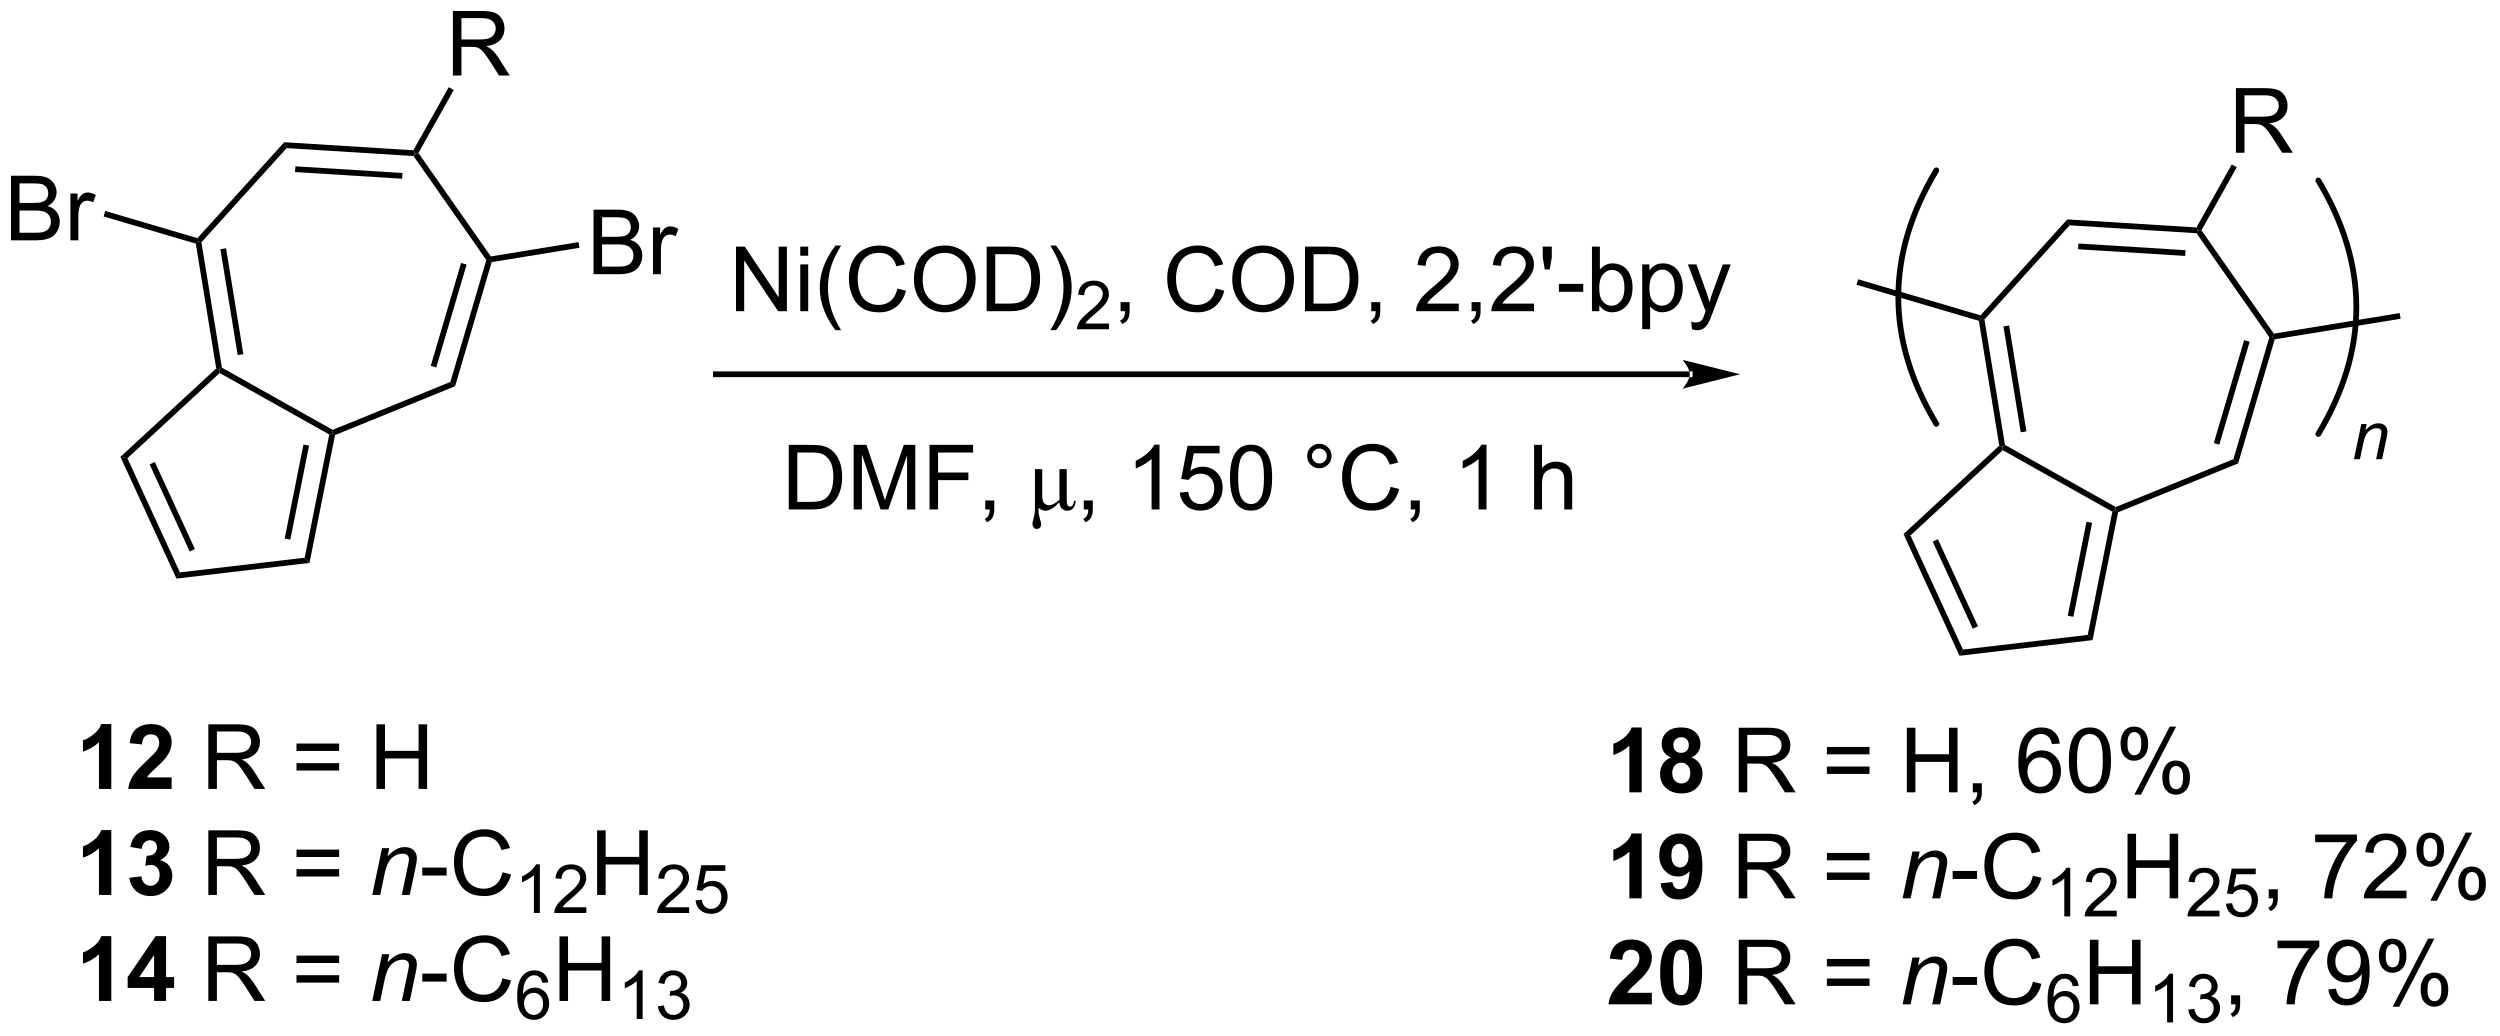 <?xml version="1.0" encoding="UTF-8"?>
<!DOCTYPE svg PUBLIC '-//W3C//DTD SVG 1.0//EN'
          'http://www.w3.org/TR/2001/REC-SVG-20010904/DTD/svg10.dtd'>
<svg stroke-dasharray="none" shape-rendering="auto" xmlns="http://www.w3.org/2000/svg" font-family="'Dialog'" text-rendering="auto" width="608" fill-opacity="1" color-interpolation="auto" color-rendering="auto" preserveAspectRatio="xMidYMid meet" font-size="12px" viewBox="0 0 608 252" fill="black" xmlns:xlink="http://www.w3.org/1999/xlink" stroke="black" image-rendering="auto" stroke-miterlimit="10" stroke-linecap="square" stroke-linejoin="miter" font-style="normal" stroke-width="1" height="252" stroke-dashoffset="0" font-weight="normal" stroke-opacity="1"
><!--Generated by the Batik Graphics2D SVG Generator--><defs id="genericDefs"
  /><g
  ><defs id="defs1"
    ><clipPath clipPathUnits="userSpaceOnUse" id="clipPath1"
      ><path d="M1.74 1.583 L229.45 1.583 L229.45 95.9 L1.74 95.9 L1.74 1.583 Z"
      /></clipPath
      ><clipPath clipPathUnits="userSpaceOnUse" id="clipPath2"
      ><path d="M-0.146 22.674 L-0.146 114.369 L221.233 114.369 L221.233 22.674 Z"
      /></clipPath
    ></defs
    ><g transform="scale(2.667,2.667) translate(-1.74,-1.583) matrix(1.029,0,0,1.029,1.89,-21.74)"
    ><path d="M43.366 45.41 L43.249 45.688 L42.97 45.733 L36.509 36.507 L36.648 36.26 L36.949 36.245 Z" stroke="none" clip-path="url(#clipPath2)"
    /></g
    ><g transform="matrix(2.743,0,0,2.743,0.4,-62.193)"
    ><path d="M36.504 35.996 L36.648 36.26 L36.509 36.507 L25.268 35.806 L25.055 35.281 ZM35.539 38.011 L26.044 37.419 L26.012 37.928 L35.507 38.52 Z" stroke="none" clip-path="url(#clipPath2)"
    /></g
    ><g transform="matrix(2.743,0,0,2.743,0.4,-62.193)"
    ><path d="M25.055 35.281 L25.268 35.806 L17.711 44.157 L17.439 44.077 L17.358 43.787 Z" stroke="none" clip-path="url(#clipPath2)"
    /></g
    ><g transform="matrix(2.743,0,0,2.743,0.4,-62.193)"
    ><path d="M17.214 44.276 L17.439 44.077 L17.711 44.157 L19.529 55.272 L19.297 55.435 L19.023 55.34 ZM19.393 44.768 L20.928 54.157 L21.432 54.075 L19.897 44.686 Z" stroke="none" clip-path="url(#clipPath2)"
    /></g
    ><g transform="matrix(2.743,0,0,2.743,0.4,-62.193)"
    ><path d="M19.333 55.748 L19.297 55.435 L19.529 55.272 L29.352 60.782 L29.334 61.064 L29.048 61.196 Z" stroke="none" clip-path="url(#clipPath2)"
    /></g
    ><g transform="matrix(2.743,0,0,2.743,0.4,-62.193)"
    ><path d="M29.558 61.249 L29.334 61.064 L29.352 60.782 L39.784 56.537 L40.204 56.917 Z" stroke="none" clip-path="url(#clipPath2)"
    /></g
    ><g transform="matrix(2.743,0,0,2.743,0.4,-62.193)"
    ><path d="M40.204 56.917 L39.784 56.537 L42.97 45.733 L43.249 45.688 L43.448 45.914 ZM38.534 55.256 L41.225 46.131 L40.735 45.987 L38.045 55.112 Z" stroke="none" clip-path="url(#clipPath2)"
    /></g
    ><g transform="matrix(2.743,0,0,2.743,0.4,-62.193)"
    ><path d="M19.023 55.34 L19.297 55.435 L19.333 55.748 L11.15 63.303 L10.531 63.18 Z" stroke="none" clip-path="url(#clipPath2)"
    /></g
    ><g transform="matrix(2.743,0,0,2.743,0.4,-62.193)"
    ><path d="M10.531 63.18 L11.15 63.303 L15.806 73.421 L15.498 73.971 ZM13.12 63.849 L16.673 71.569 L17.137 71.356 L13.583 63.636 Z" stroke="none" clip-path="url(#clipPath2)"
    /></g
    ><g transform="matrix(2.743,0,0,2.743,0.4,-62.193)"
    ><path d="M15.498 73.971 L15.806 73.421 L26.868 72.119 L27.296 72.582 Z" stroke="none" clip-path="url(#clipPath2)"
    /></g
    ><g transform="matrix(2.743,0,0,2.743,0.4,-62.193)"
    ><path d="M27.296 72.582 L26.868 72.119 L29.048 61.196 L29.334 61.064 L29.558 61.249 ZM25.595 70.519 L27.258 62.185 L26.758 62.085 L25.095 70.419 Z" stroke="none" clip-path="url(#clipPath2)"
    /></g
    ><g transform="matrix(2.743,0,0,2.743,0.4,-62.193)"
    ><path d="M40.008 29.373 L40.008 23.646 L42.547 23.646 Q43.312 23.646 43.711 23.8 Q44.109 23.953 44.346 24.344 Q44.586 24.735 44.586 25.209 Q44.586 25.818 44.19 26.237 Q43.797 26.654 42.971 26.766 Q43.273 26.912 43.43 27.052 Q43.76 27.357 44.057 27.813 L45.055 29.373 L44.102 29.373 L43.344 28.18 Q43.01 27.664 42.794 27.391 Q42.581 27.117 42.411 27.008 Q42.242 26.899 42.065 26.857 Q41.938 26.828 41.643 26.828 L40.766 26.828 L40.766 29.373 L40.008 29.373 ZM40.766 26.172 L42.393 26.172 Q42.914 26.172 43.206 26.065 Q43.5 25.959 43.651 25.722 Q43.805 25.485 43.805 25.209 Q43.805 24.802 43.508 24.542 Q43.214 24.279 42.578 24.279 L40.766 24.279 L40.766 26.172 Z" stroke="none" clip-path="url(#clipPath2)"
    /></g
    ><g transform="matrix(2.743,0,0,2.743,0.4,-62.193)"
    ><path d="M36.949 36.245 L36.648 36.26 L36.504 35.996 L39.639 30.406 L40.084 30.656 Z" stroke="none" clip-path="url(#clipPath2)"
    /></g
    ><g transform="matrix(2.743,0,0,2.743,0.4,-62.193)"
    ><path d="M52.478 46.987 L52.478 41.261 L54.627 41.261 Q55.283 41.261 55.679 41.435 Q56.077 41.607 56.301 41.969 Q56.525 42.331 56.525 42.724 Q56.525 43.091 56.325 43.417 Q56.127 43.74 55.726 43.94 Q56.244 44.091 56.523 44.459 Q56.804 44.826 56.804 45.326 Q56.804 45.729 56.632 46.076 Q56.463 46.419 56.213 46.607 Q55.963 46.794 55.585 46.891 Q55.21 46.987 54.663 46.987 L52.478 46.987 ZM53.236 43.667 L54.476 43.667 Q54.978 43.667 55.197 43.599 Q55.486 43.513 55.632 43.315 Q55.781 43.115 55.781 42.815 Q55.781 42.529 55.642 42.313 Q55.507 42.097 55.252 42.016 Q54.999 41.935 54.382 41.935 L53.236 41.935 L53.236 43.667 ZM53.236 46.31 L54.663 46.31 Q55.031 46.31 55.179 46.284 Q55.439 46.237 55.614 46.128 Q55.791 46.019 55.903 45.81 Q56.017 45.599 56.017 45.326 Q56.017 45.005 55.853 44.771 Q55.689 44.534 55.398 44.438 Q55.109 44.341 54.562 44.341 L53.236 44.341 L53.236 46.31 ZM57.749 46.987 L57.749 42.839 L58.382 42.839 L58.382 43.466 Q58.624 43.026 58.827 42.886 Q59.033 42.745 59.281 42.745 Q59.635 42.745 60.002 42.972 L59.76 43.623 Q59.502 43.472 59.244 43.472 Q59.015 43.472 58.83 43.61 Q58.648 43.748 58.57 43.995 Q58.452 44.37 58.452 44.815 L58.452 46.987 L57.749 46.987 Z" stroke="none" clip-path="url(#clipPath2)"
    /></g
    ><g transform="matrix(2.743,0,0,2.743,0.4,-62.193)"
    ><path d="M43.448 45.914 L43.249 45.688 L43.366 45.41 L51.145 44.138 L51.227 44.642 Z" stroke="none" clip-path="url(#clipPath2)"
    /></g
    ><g transform="matrix(2.743,0,0,2.743,0.4,-62.193)"
    ><path d="M0.827 43.983 L0.827 38.257 L2.975 38.257 Q3.631 38.257 4.027 38.431 Q4.426 38.603 4.649 38.965 Q4.873 39.327 4.873 39.72 Q4.873 40.087 4.673 40.413 Q4.475 40.736 4.074 40.936 Q4.592 41.087 4.871 41.455 Q5.152 41.822 5.152 42.322 Q5.152 42.725 4.98 43.072 Q4.811 43.416 4.561 43.603 Q4.311 43.791 3.933 43.887 Q3.558 43.983 3.011 43.983 L0.827 43.983 ZM1.584 40.663 L2.824 40.663 Q3.326 40.663 3.545 40.595 Q3.834 40.509 3.98 40.311 Q4.129 40.111 4.129 39.811 Q4.129 39.525 3.991 39.309 Q3.855 39.093 3.6 39.012 Q3.347 38.931 2.73 38.931 L1.584 38.931 L1.584 40.663 ZM1.584 43.306 L3.011 43.306 Q3.379 43.306 3.527 43.28 Q3.788 43.233 3.962 43.124 Q4.139 43.014 4.251 42.806 Q4.366 42.595 4.366 42.322 Q4.366 42.002 4.202 41.767 Q4.037 41.53 3.746 41.434 Q3.457 41.337 2.91 41.337 L1.584 41.337 L1.584 43.306 ZM6.097 43.983 L6.097 39.835 L6.73 39.835 L6.73 40.462 Q6.972 40.022 7.176 39.882 Q7.381 39.741 7.629 39.741 Q7.983 39.741 8.35 39.968 L8.108 40.619 Q7.85 40.468 7.592 40.468 Q7.363 40.468 7.178 40.606 Q6.996 40.744 6.918 40.991 Q6.801 41.366 6.801 41.811 L6.801 43.983 L6.097 43.983 Z" stroke="none" clip-path="url(#clipPath2)"
    /></g
    ><g transform="matrix(2.743,0,0,2.743,0.4,-62.193)"
    ><path d="M17.358 43.787 L17.439 44.077 L17.214 44.276 L9.041 41.867 L9.186 41.377 Z" stroke="none" clip-path="url(#clipPath2)"
    /></g
    ><g transform="matrix(2.743,0,0,2.743,0.4,-62.193)"
    ><path d="M201.455 52.255 L201.338 52.532 L201.059 52.578 L194.598 43.352 L194.737 43.105 L195.038 43.09 Z" stroke="none" clip-path="url(#clipPath2)"
    /></g
    ><g transform="matrix(2.743,0,0,2.743,0.4,-62.193)"
    ><path d="M194.593 42.84 L194.737 43.105 L194.598 43.352 L183.357 42.65 L183.144 42.126 ZM193.628 44.855 L184.133 44.263 L184.101 44.772 L193.596 45.365 Z" stroke="none" clip-path="url(#clipPath2)"
    /></g
    ><g transform="matrix(2.743,0,0,2.743,0.4,-62.193)"
    ><path d="M183.144 42.126 L183.357 42.65 L175.8 51.001 L175.529 50.921 L175.447 50.631 Z" stroke="none" clip-path="url(#clipPath2)"
    /></g
    ><g transform="matrix(2.743,0,0,2.743,0.4,-62.193)"
    ><path d="M175.303 51.121 L175.529 50.921 L175.8 51.001 L177.618 62.117 L177.386 62.279 L177.112 62.185 ZM177.482 51.613 L179.017 61.001 L179.521 60.919 L177.986 51.53 Z" stroke="none" clip-path="url(#clipPath2)"
    /></g
    ><g transform="matrix(2.743,0,0,2.743,0.4,-62.193)"
    ><path d="M177.422 62.592 L177.386 62.279 L177.618 62.117 L187.441 67.626 L187.423 67.909 L187.137 68.04 Z" stroke="none" clip-path="url(#clipPath2)"
    /></g
    ><g transform="matrix(2.743,0,0,2.743,0.4,-62.193)"
    ><path d="M187.647 68.093 L187.423 67.909 L187.441 67.626 L197.873 63.381 L198.293 63.761 Z" stroke="none" clip-path="url(#clipPath2)"
    /></g
    ><g transform="matrix(2.743,0,0,2.743,0.4,-62.193)"
    ><path d="M198.293 63.761 L197.873 63.381 L201.059 52.578 L201.338 52.532 L201.537 52.758 ZM196.623 62.1 L199.314 52.975 L198.824 52.831 L196.134 61.956 Z" stroke="none" clip-path="url(#clipPath2)"
    /></g
    ><g transform="matrix(2.743,0,0,2.743,0.4,-62.193)"
    ><path d="M177.112 62.185 L177.386 62.279 L177.422 62.592 L169.239 70.148 L168.62 70.024 Z" stroke="none" clip-path="url(#clipPath2)"
    /></g
    ><g transform="matrix(2.743,0,0,2.743,0.4,-62.193)"
    ><path d="M168.62 70.024 L169.239 70.148 L173.895 80.265 L173.587 80.815 ZM171.209 70.694 L174.762 78.414 L175.226 78.2 L171.672 70.48 Z" stroke="none" clip-path="url(#clipPath2)"
    /></g
    ><g transform="matrix(2.743,0,0,2.743,0.4,-62.193)"
    ><path d="M173.587 80.815 L173.895 80.265 L184.957 78.963 L185.385 79.427 Z" stroke="none" clip-path="url(#clipPath2)"
    /></g
    ><g transform="matrix(2.743,0,0,2.743,0.4,-62.193)"
    ><path d="M185.385 79.427 L184.957 78.963 L187.137 68.04 L187.423 67.909 L187.647 68.093 ZM183.684 77.363 L185.347 69.029 L184.847 68.929 L183.184 77.263 Z" stroke="none" clip-path="url(#clipPath2)"
    /></g
    ><g transform="matrix(2.743,0,0,2.743,0.4,-62.193)"
    ><path d="M198.097 36.217 L198.097 30.49 L200.636 30.49 Q201.401 30.49 201.8 30.644 Q202.198 30.798 202.435 31.188 Q202.675 31.579 202.675 32.053 Q202.675 32.662 202.279 33.082 Q201.886 33.498 201.06 33.61 Q201.362 33.756 201.519 33.897 Q201.849 34.201 202.146 34.657 L203.144 36.217 L202.191 36.217 L201.433 35.024 Q201.099 34.509 200.883 34.235 Q200.67 33.962 200.5 33.852 Q200.331 33.743 200.154 33.701 Q200.026 33.673 199.732 33.673 L198.855 33.673 L198.855 36.217 L198.097 36.217 ZM198.855 33.017 L200.482 33.017 Q201.003 33.017 201.295 32.91 Q201.589 32.803 201.74 32.566 Q201.894 32.329 201.894 32.053 Q201.894 31.647 201.597 31.386 Q201.303 31.123 200.667 31.123 L198.855 31.123 L198.855 33.017 Z" stroke="none" clip-path="url(#clipPath2)"
    /></g
    ><g transform="matrix(2.743,0,0,2.743,0.4,-62.193)"
    ><path d="M195.038 43.09 L194.737 43.105 L194.593 42.84 L197.728 37.251 L198.173 37.5 Z" stroke="none" clip-path="url(#clipPath2)"
    /></g
    ><g transform="matrix(2.743,0,0,2.743,0.4,-62.193)"
    ><path d="M201.537 52.758 L201.338 52.532 L201.455 52.255 L212.615 50.43 L212.698 50.933 Z" stroke="none" clip-path="url(#clipPath2)"
    /></g
    ><g transform="matrix(2.743,0,0,2.743,0.4,-62.193)"
    ><path d="M175.447 50.631 L175.529 50.921 L175.303 51.121 L164.456 47.922 L164.6 47.433 Z" stroke="none" clip-path="url(#clipPath2)"
    /></g
    ><g stroke-width="0.51" transform="matrix(2.743,0,0,2.743,0.4,-62.193)" stroke-linejoin="round" stroke-linecap="round"
    ><path fill="none" d="M205.401 61.152 Q212.144 49.913 205.401 38.674" clip-path="url(#clipPath2)"
    /></g
    ><g stroke-width="0.51" transform="matrix(2.743,0,0,2.743,0.4,-62.193)" stroke-linejoin="round" stroke-linecap="round"
    ><path fill="none" d="M171.534 37.775 Q164.791 49.014 171.534 60.253" clip-path="url(#clipPath2)"
    /></g
    ><g transform="matrix(2.743,0,0,2.743,0.4,-62.193)"
    ><path d="M208.56 63.385 L209.211 60.274 L209.691 60.274 L209.578 60.815 Q209.891 60.496 210.162 60.35 Q210.435 60.203 210.721 60.203 Q211.097 60.203 211.312 60.408 Q211.529 60.614 211.529 60.955 Q211.529 61.129 211.453 61.5 L211.056 63.385 L210.527 63.385 L210.939 61.412 Q211.002 61.125 211.002 60.989 Q211.002 60.832 210.894 60.737 Q210.787 60.639 210.586 60.639 Q210.178 60.639 209.859 60.932 Q209.543 61.225 209.393 61.938 L209.092 63.385 L208.56 63.385 Z" stroke="none" clip-path="url(#clipPath2)"
    /></g
    ><g transform="matrix(2.743,0,0,2.743,0.4,-62.193)"
    ><path d="M65.109 50.266 L65.109 44.54 L65.887 44.54 L68.895 49.034 L68.895 44.54 L69.622 44.54 L69.622 50.266 L68.843 50.266 L65.835 45.766 L65.835 50.266 L65.109 50.266 ZM70.808 45.347 L70.808 44.54 L71.511 44.54 L71.511 45.347 L70.808 45.347 ZM70.808 50.266 L70.808 46.118 L71.511 46.118 L71.511 50.266 L70.808 50.266 ZM73.926 51.951 Q73.343 51.217 72.939 50.232 Q72.538 49.245 72.538 48.191 Q72.538 47.261 72.84 46.409 Q73.192 45.422 73.926 44.441 L74.429 44.441 Q73.958 45.253 73.804 45.602 Q73.567 46.141 73.429 46.727 Q73.262 47.456 73.262 48.196 Q73.262 50.074 74.429 51.951 L73.926 51.951 ZM79.421 48.258 L80.179 48.449 Q79.942 49.383 79.322 49.876 Q78.702 50.365 77.809 50.365 Q76.882 50.365 76.301 49.988 Q75.723 49.61 75.419 48.896 Q75.117 48.18 75.117 47.36 Q75.117 46.464 75.458 45.8 Q75.801 45.133 76.432 44.787 Q77.062 44.441 77.82 44.441 Q78.679 44.441 79.265 44.878 Q79.851 45.316 80.083 46.11 L79.335 46.284 Q79.137 45.659 78.757 45.376 Q78.379 45.089 77.804 45.089 Q77.145 45.089 76.7 45.407 Q76.257 45.722 76.077 46.256 Q75.898 46.79 75.898 47.355 Q75.898 48.087 76.111 48.631 Q76.325 49.175 76.773 49.446 Q77.223 49.714 77.747 49.714 Q78.382 49.714 78.822 49.347 Q79.265 48.98 79.421 48.258 ZM80.883 47.477 Q80.883 46.05 81.649 45.245 Q82.415 44.438 83.626 44.438 Q84.417 44.438 85.053 44.818 Q85.691 45.196 86.024 45.873 Q86.36 46.55 86.36 47.409 Q86.36 48.282 86.008 48.969 Q85.657 49.657 85.011 50.011 Q84.368 50.365 83.62 50.365 Q82.813 50.365 82.175 49.974 Q81.54 49.581 81.212 48.907 Q80.883 48.23 80.883 47.477 ZM81.665 47.488 Q81.665 48.524 82.219 49.12 Q82.777 49.714 83.618 49.714 Q84.472 49.714 85.024 49.113 Q85.579 48.511 85.579 47.407 Q85.579 46.706 85.342 46.185 Q85.105 45.665 84.649 45.378 Q84.196 45.089 83.628 45.089 Q82.823 45.089 82.243 45.644 Q81.665 46.196 81.665 47.488 ZM87.335 50.266 L87.335 44.54 L89.309 44.54 Q89.976 44.54 90.327 44.62 Q90.82 44.735 91.169 45.032 Q91.622 45.415 91.846 46.011 Q92.07 46.605 92.07 47.37 Q92.07 48.024 91.916 48.529 Q91.765 49.032 91.525 49.363 Q91.288 49.691 91.004 49.881 Q90.723 50.071 90.322 50.17 Q89.921 50.266 89.403 50.266 L87.335 50.266 ZM88.093 49.589 L89.317 49.589 Q89.882 49.589 90.205 49.485 Q90.528 49.378 90.718 49.188 Q90.989 48.917 91.137 48.464 Q91.288 48.008 91.288 47.36 Q91.288 46.462 90.994 45.98 Q90.7 45.495 90.278 45.331 Q89.973 45.214 89.296 45.214 L88.093 45.214 L88.093 49.589 ZM93.485 51.951 L92.98 51.951 Q94.149 50.074 94.149 48.196 Q94.149 47.462 93.98 46.738 Q93.847 46.152 93.61 45.613 Q93.456 45.261 92.98 44.441 L93.485 44.441 Q94.219 45.422 94.571 46.409 Q94.87 47.261 94.87 48.191 Q94.87 49.245 94.467 50.232 Q94.063 51.217 93.485 51.951 Z" stroke="none" clip-path="url(#clipPath2)"
    /></g
    ><g transform="matrix(2.743,0,0,2.743,0.4,-62.193)"
    ><path d="M98.181 51.358 L98.181 51.866 L95.341 51.866 Q95.335 51.675 95.404 51.499 Q95.511 51.21 95.749 50.929 Q95.99 50.647 96.441 50.278 Q97.14 49.704 97.386 49.368 Q97.632 49.032 97.632 48.733 Q97.632 48.421 97.407 48.206 Q97.185 47.989 96.824 47.989 Q96.443 47.989 96.214 48.218 Q95.986 48.446 95.984 48.851 L95.441 48.796 Q95.497 48.188 95.861 47.872 Q96.224 47.554 96.835 47.554 Q97.454 47.554 97.814 47.897 Q98.175 48.239 98.175 48.745 Q98.175 49.003 98.07 49.253 Q97.964 49.501 97.718 49.776 Q97.474 50.052 96.906 50.532 Q96.431 50.931 96.296 51.073 Q96.162 51.216 96.074 51.358 L98.181 51.358 Z" stroke="none" clip-path="url(#clipPath2)"
    /></g
    ><g transform="matrix(2.743,0,0,2.743,0.4,-62.193)"
    ><path d="M99.207 50.266 L99.207 49.464 L100.009 49.464 L100.009 50.266 Q100.009 50.709 99.853 50.98 Q99.697 51.251 99.356 51.399 L99.16 51.099 Q99.384 51.001 99.489 50.81 Q99.595 50.623 99.606 50.266 L99.207 50.266 ZM107.645 48.258 L108.403 48.449 Q108.166 49.383 107.546 49.876 Q106.926 50.365 106.033 50.365 Q105.106 50.365 104.525 49.988 Q103.947 49.61 103.642 48.896 Q103.34 48.18 103.34 47.36 Q103.34 46.464 103.681 45.8 Q104.025 45.133 104.655 44.787 Q105.285 44.441 106.043 44.441 Q106.903 44.441 107.489 44.878 Q108.075 45.316 108.306 46.11 L107.559 46.284 Q107.361 45.659 106.981 45.376 Q106.603 45.089 106.028 45.089 Q105.369 45.089 104.924 45.407 Q104.481 45.722 104.301 46.256 Q104.121 46.79 104.121 47.355 Q104.121 48.087 104.335 48.631 Q104.549 49.175 104.996 49.446 Q105.447 49.714 105.97 49.714 Q106.606 49.714 107.046 49.347 Q107.489 48.98 107.645 48.258 ZM109.107 47.477 Q109.107 46.05 109.873 45.245 Q110.638 44.438 111.849 44.438 Q112.641 44.438 113.276 44.818 Q113.914 45.196 114.248 45.873 Q114.584 46.55 114.584 47.409 Q114.584 48.282 114.232 48.969 Q113.88 49.657 113.235 50.011 Q112.591 50.365 111.844 50.365 Q111.037 50.365 110.399 49.974 Q109.763 49.581 109.435 48.907 Q109.107 48.23 109.107 47.477 ZM109.888 47.488 Q109.888 48.524 110.443 49.12 Q111 49.714 111.841 49.714 Q112.696 49.714 113.248 49.113 Q113.802 48.511 113.802 47.407 Q113.802 46.706 113.565 46.185 Q113.328 45.665 112.873 45.378 Q112.42 45.089 111.852 45.089 Q111.047 45.089 110.466 45.644 Q109.888 46.196 109.888 47.488 ZM115.559 50.266 L115.559 44.54 L117.533 44.54 Q118.2 44.54 118.551 44.62 Q119.043 44.735 119.392 45.032 Q119.845 45.415 120.069 46.011 Q120.293 46.605 120.293 47.37 Q120.293 48.024 120.14 48.529 Q119.989 49.032 119.749 49.363 Q119.512 49.691 119.228 49.881 Q118.947 50.071 118.546 50.17 Q118.145 50.266 117.627 50.266 L115.559 50.266 ZM116.317 49.589 L117.541 49.589 Q118.106 49.589 118.429 49.485 Q118.752 49.378 118.942 49.188 Q119.213 48.917 119.361 48.464 Q119.512 48.008 119.512 47.36 Q119.512 46.462 119.218 45.98 Q118.924 45.495 118.502 45.331 Q118.197 45.214 117.52 45.214 L116.317 45.214 L116.317 49.589 ZM121.43 50.266 L121.43 49.464 L122.232 49.464 L122.232 50.266 Q122.232 50.709 122.076 50.98 Q121.92 51.251 121.578 51.399 L121.383 51.099 Q121.607 51.001 121.711 50.81 Q121.818 50.623 121.828 50.266 L121.43 50.266 ZM129.193 49.589 L129.193 50.266 L125.407 50.266 Q125.399 50.011 125.49 49.777 Q125.633 49.391 125.951 49.016 Q126.271 48.641 126.873 48.149 Q127.805 47.383 128.133 46.935 Q128.461 46.488 128.461 46.089 Q128.461 45.672 128.162 45.386 Q127.865 45.097 127.383 45.097 Q126.875 45.097 126.571 45.402 Q126.266 45.706 126.263 46.245 L125.539 46.172 Q125.615 45.363 126.099 44.941 Q126.584 44.516 127.399 44.516 Q128.224 44.516 128.703 44.974 Q129.185 45.43 129.185 46.105 Q129.185 46.449 129.045 46.782 Q128.904 47.113 128.576 47.48 Q128.25 47.847 127.493 48.488 Q126.86 49.019 126.68 49.209 Q126.5 49.399 126.383 49.589 L129.193 49.589 ZM130.325 50.266 L130.325 49.464 L131.127 49.464 L131.127 50.266 Q131.127 50.709 130.97 50.98 Q130.814 51.251 130.473 51.399 L130.278 51.099 Q130.502 51.001 130.606 50.81 Q130.713 50.623 130.723 50.266 L130.325 50.266 ZM135.865 49.589 L135.865 50.266 L132.078 50.266 Q132.071 50.011 132.162 49.777 Q132.305 49.391 132.623 49.016 Q132.943 48.641 133.545 48.149 Q134.477 47.383 134.805 46.935 Q135.133 46.488 135.133 46.089 Q135.133 45.672 134.834 45.386 Q134.537 45.097 134.055 45.097 Q133.547 45.097 133.243 45.402 Q132.938 45.706 132.935 46.245 L132.211 46.172 Q132.287 45.363 132.771 44.941 Q133.256 44.516 134.071 44.516 Q134.896 44.516 135.375 44.974 Q135.857 45.43 135.857 46.105 Q135.857 46.449 135.716 46.782 Q135.576 47.113 135.248 47.48 Q134.922 47.847 134.164 48.488 Q133.532 49.019 133.352 49.209 Q133.172 49.399 133.055 49.589 L135.865 49.589 ZM136.817 46.566 L136.637 45.495 L136.637 44.54 L137.439 44.54 L137.439 45.495 L137.252 46.566 L136.817 46.566 ZM138.068 48.547 L138.068 47.839 L140.227 47.839 L140.227 48.547 L138.068 48.547 ZM141.654 50.266 L141 50.266 L141 44.54 L141.703 44.54 L141.703 46.581 Q142.149 46.024 142.841 46.024 Q143.224 46.024 143.565 46.178 Q143.907 46.331 144.128 46.613 Q144.349 46.891 144.474 47.287 Q144.599 47.68 144.599 48.128 Q144.599 49.196 144.071 49.779 Q143.545 50.36 142.805 50.36 Q142.071 50.36 141.654 49.745 L141.654 50.266 ZM141.646 48.159 Q141.646 48.907 141.849 49.238 Q142.18 49.782 142.748 49.782 Q143.209 49.782 143.545 49.381 Q143.881 48.98 143.881 48.188 Q143.881 47.376 143.558 46.99 Q143.235 46.602 142.779 46.602 Q142.318 46.602 141.982 47.003 Q141.646 47.402 141.646 48.159 ZM145.455 51.857 L145.455 46.118 L146.095 46.118 L146.095 46.657 Q146.322 46.339 146.606 46.183 Q146.892 46.024 147.298 46.024 Q147.83 46.024 148.236 46.297 Q148.642 46.571 148.848 47.068 Q149.056 47.566 149.056 48.159 Q149.056 48.797 148.827 49.308 Q148.598 49.816 148.163 50.089 Q147.728 50.36 147.246 50.36 Q146.895 50.36 146.616 50.212 Q146.338 50.063 146.158 49.837 L146.158 51.857 L145.455 51.857 ZM146.09 48.214 Q146.09 49.016 146.413 49.399 Q146.739 49.782 147.2 49.782 Q147.668 49.782 148.002 49.386 Q148.338 48.988 148.338 48.157 Q148.338 47.363 148.009 46.969 Q147.684 46.574 147.231 46.574 Q146.783 46.574 146.436 46.995 Q146.09 47.415 146.09 48.214 ZM149.873 51.865 L149.795 51.204 Q150.024 51.266 150.196 51.266 Q150.43 51.266 150.571 51.188 Q150.711 51.11 150.802 50.969 Q150.868 50.865 151.016 50.446 Q151.037 50.389 151.078 50.274 L149.506 46.118 L150.263 46.118 L151.125 48.519 Q151.295 48.977 151.427 49.48 Q151.547 48.995 151.716 48.534 L152.602 46.118 L153.305 46.118 L151.727 50.337 Q151.474 51.021 151.334 51.279 Q151.146 51.626 150.904 51.787 Q150.662 51.951 150.326 51.951 Q150.123 51.951 149.873 51.865 Z" stroke="none" clip-path="url(#clipPath2)"
    /></g
    ><g transform="matrix(2.743,0,0,2.743,0.4,-62.193)"
    ><path d="M149.672 56.112 L149.672 56.112 L63.325 56.112 L63.07 56.112 L63.07 55.602 L63.325 55.602 L149.672 55.602 L149.927 55.602 L149.927 56.112 ZM154.136 55.857 L149.034 54.582 C149.034 54.582 149.672 55.299 149.672 55.857 C149.672 56.415 149.034 57.133 149.034 57.133 Z" stroke="none" clip-path="url(#clipPath2)"
    /></g
    ><g transform="matrix(2.743,0,0,2.743,0.4,-62.193)"
    ><path d="M9.723 92.621 L8.627 92.621 L8.627 88.483 Q8.026 89.046 7.208 89.316 L7.208 88.319 Q7.638 88.178 8.14 87.788 Q8.645 87.394 8.833 86.871 L9.723 86.871 L9.723 92.621 ZM15.071 91.6 L15.071 92.621 L11.225 92.621 Q11.287 92.043 11.6 91.525 Q11.912 91.007 12.834 90.152 Q13.576 89.46 13.743 89.215 Q13.97 88.874 13.97 88.543 Q13.97 88.176 13.772 87.978 Q13.576 87.78 13.227 87.78 Q12.884 87.78 12.681 87.988 Q12.477 88.194 12.446 88.676 L11.352 88.566 Q11.451 87.66 11.967 87.267 Q12.483 86.871 13.256 86.871 Q14.102 86.871 14.587 87.329 Q15.071 87.785 15.071 88.465 Q15.071 88.85 14.933 89.202 Q14.795 89.551 14.493 89.934 Q14.295 90.186 13.774 90.663 Q13.256 91.139 13.116 91.296 Q12.977 91.452 12.892 91.6 L15.071 91.6 Z" stroke="none" clip-path="url(#clipPath2)"
    /></g
    ><g transform="matrix(2.743,0,0,2.743,0.4,-62.193)"
    ><path d="M18.326 92.621 L18.326 86.894 L20.865 86.894 Q21.631 86.894 22.029 87.048 Q22.428 87.202 22.665 87.593 Q22.904 87.983 22.904 88.457 Q22.904 89.066 22.509 89.486 Q22.115 89.902 21.29 90.014 Q21.592 90.16 21.748 90.301 Q22.079 90.606 22.376 91.061 L23.373 92.621 L22.42 92.621 L21.662 91.428 Q21.329 90.913 21.113 90.639 Q20.899 90.366 20.73 90.257 Q20.561 90.147 20.384 90.106 Q20.256 90.077 19.962 90.077 L19.084 90.077 L19.084 92.621 L18.326 92.621 ZM19.084 89.421 L20.712 89.421 Q21.233 89.421 21.524 89.314 Q21.819 89.207 21.97 88.97 Q22.123 88.733 22.123 88.457 Q22.123 88.051 21.826 87.79 Q21.532 87.527 20.897 87.527 L19.084 87.527 L19.084 89.421 ZM29.923 89.254 L26.142 89.254 L26.142 88.598 L29.923 88.598 L29.923 89.254 ZM29.923 90.991 L26.142 90.991 L26.142 90.335 L29.923 90.335 L29.923 90.991 ZM33.231 92.621 L33.231 86.894 L33.989 86.894 L33.989 89.246 L36.966 89.246 L36.966 86.894 L37.724 86.894 L37.724 92.621 L36.966 92.621 L36.966 89.921 L33.989 89.921 L33.989 92.621 L33.231 92.621 Z" stroke="none" clip-path="url(#clipPath2)"
    /></g
    ><g transform="matrix(2.743,0,0,2.743,0.4,-62.193)"
    ><path d="M9.723 102.021 L8.627 102.021 L8.627 97.883 Q8.026 98.446 7.208 98.716 L7.208 97.719 Q7.638 97.578 8.14 97.188 Q8.645 96.794 8.833 96.271 L9.723 96.271 L9.723 102.021 ZM11.326 100.5 L12.389 100.373 Q12.438 100.779 12.66 100.995 Q12.884 101.209 13.201 101.209 Q13.54 101.209 13.772 100.951 Q14.006 100.693 14.006 100.255 Q14.006 99.841 13.782 99.599 Q13.561 99.357 13.241 99.357 Q13.03 99.357 12.735 99.438 L12.858 98.544 Q13.303 98.555 13.537 98.352 Q13.772 98.146 13.772 97.805 Q13.772 97.516 13.6 97.344 Q13.428 97.172 13.142 97.172 Q12.86 97.172 12.66 97.368 Q12.462 97.563 12.42 97.938 L11.407 97.766 Q11.514 97.248 11.725 96.938 Q11.938 96.625 12.319 96.448 Q12.701 96.271 13.173 96.271 Q13.983 96.271 14.47 96.787 Q14.873 97.209 14.873 97.74 Q14.873 98.493 14.048 98.943 Q14.54 99.047 14.834 99.414 Q15.131 99.781 15.131 100.302 Q15.131 101.055 14.579 101.589 Q14.03 102.12 13.209 102.12 Q12.431 102.12 11.918 101.672 Q11.407 101.224 11.326 100.5 Z" stroke="none" clip-path="url(#clipPath2)"
    /></g
    ><g transform="matrix(2.743,0,0,2.743,0.4,-62.193)"
    ><path d="M18.326 102.021 L18.326 96.294 L20.865 96.294 Q21.631 96.294 22.029 96.448 Q22.428 96.602 22.665 96.993 Q22.904 97.383 22.904 97.857 Q22.904 98.466 22.509 98.886 Q22.115 99.302 21.29 99.414 Q21.592 99.56 21.748 99.701 Q22.079 100.005 22.376 100.461 L23.373 102.021 L22.42 102.021 L21.662 100.828 Q21.329 100.313 21.113 100.039 Q20.899 99.766 20.73 99.656 Q20.561 99.547 20.384 99.505 Q20.256 99.477 19.962 99.477 L19.084 99.477 L19.084 102.021 L18.326 102.021 ZM19.084 98.821 L20.712 98.821 Q21.233 98.821 21.524 98.714 Q21.819 98.607 21.97 98.37 Q22.123 98.133 22.123 97.857 Q22.123 97.451 21.826 97.19 Q21.532 96.927 20.897 96.927 L19.084 96.927 L19.084 98.821 ZM29.923 98.654 L26.142 98.654 L26.142 97.998 L29.923 97.998 L29.923 98.654 ZM29.923 100.391 L26.142 100.391 L26.142 99.735 L29.923 99.735 L29.923 100.391 Z" stroke="none" clip-path="url(#clipPath2)"
    /></g
    ><g transform="matrix(2.743,0,0,2.743,0.4,-62.193)"
    ><path d="M32.856 102.021 L33.724 97.873 L34.364 97.873 L34.213 98.594 Q34.63 98.169 34.992 97.974 Q35.356 97.779 35.736 97.779 Q36.239 97.779 36.526 98.052 Q36.815 98.326 36.815 98.781 Q36.815 99.013 36.713 99.508 L36.184 102.021 L35.479 102.021 L36.028 99.391 Q36.111 99.008 36.111 98.826 Q36.111 98.618 35.968 98.49 Q35.825 98.36 35.557 98.36 Q35.013 98.36 34.588 98.75 Q34.166 99.141 33.966 100.091 L33.565 102.021 L32.856 102.021 Z" stroke="none" clip-path="url(#clipPath2)"
    /></g
    ><g transform="matrix(2.743,0,0,2.743,0.4,-62.193)"
    ><path d="M37.295 100.302 L37.295 99.594 L39.454 99.594 L39.454 100.302 L37.295 100.302 ZM44.407 100.013 L45.165 100.203 Q44.928 101.138 44.308 101.63 Q43.688 102.12 42.795 102.12 Q41.868 102.12 41.287 101.743 Q40.709 101.365 40.404 100.651 Q40.102 99.935 40.102 99.115 Q40.102 98.219 40.444 97.555 Q40.787 96.888 41.417 96.542 Q42.048 96.196 42.806 96.196 Q43.665 96.196 44.251 96.633 Q44.837 97.071 45.069 97.865 L44.321 98.039 Q44.123 97.414 43.743 97.13 Q43.365 96.844 42.79 96.844 Q42.131 96.844 41.686 97.162 Q41.243 97.477 41.063 98.011 Q40.884 98.544 40.884 99.11 Q40.884 99.841 41.097 100.386 Q41.311 100.93 41.759 101.201 Q42.209 101.469 42.733 101.469 Q43.368 101.469 43.808 101.102 Q44.251 100.735 44.407 100.013 Z" stroke="none" clip-path="url(#clipPath2)"
    /></g
    ><g transform="matrix(2.743,0,0,2.743,0.4,-62.193)"
    ><path d="M47.718 103.621 L47.19 103.621 L47.19 100.26 Q46.999 100.441 46.69 100.623 Q46.382 100.805 46.136 100.897 L46.136 100.387 Q46.577 100.178 46.907 99.883 Q47.239 99.586 47.378 99.309 L47.718 99.309 L47.718 103.621 ZM51.84 103.113 L51.84 103.621 L49 103.621 Q48.994 103.43 49.062 103.254 Q49.17 102.965 49.408 102.684 Q49.648 102.402 50.1 102.033 Q50.799 101.459 51.045 101.123 Q51.291 100.787 51.291 100.488 Q51.291 100.176 51.066 99.961 Q50.844 99.744 50.482 99.744 Q50.102 99.744 49.873 99.973 Q49.645 100.201 49.642 100.606 L49.1 100.551 Q49.156 99.943 49.52 99.627 Q49.883 99.309 50.494 99.309 Q51.113 99.309 51.473 99.652 Q51.834 99.994 51.834 100.5 Q51.834 100.758 51.728 101.008 Q51.623 101.256 51.377 101.531 Q51.133 101.807 50.564 102.287 Q50.09 102.686 49.955 102.828 Q49.82 102.971 49.732 103.113 L51.84 103.113 Z" stroke="none" clip-path="url(#clipPath2)"
    /></g
    ><g transform="matrix(2.743,0,0,2.743,0.4,-62.193)"
    ><path d="M52.796 102.021 L52.796 96.294 L53.554 96.294 L53.554 98.646 L56.53 98.646 L56.53 96.294 L57.288 96.294 L57.288 102.021 L56.53 102.021 L56.53 99.321 L53.554 99.321 L53.554 102.021 L52.796 102.021 Z" stroke="none" clip-path="url(#clipPath2)"
    /></g
    ><g transform="matrix(2.743,0,0,2.743,0.4,-62.193)"
    ><path d="M60.954 103.113 L60.954 103.621 L58.114 103.621 Q58.108 103.43 58.177 103.254 Q58.284 102.965 58.522 102.684 Q58.763 102.402 59.214 102.033 Q59.913 101.459 60.159 101.123 Q60.405 100.787 60.405 100.488 Q60.405 100.176 60.181 99.961 Q59.958 99.744 59.597 99.744 Q59.216 99.744 58.987 99.973 Q58.759 100.201 58.757 100.606 L58.214 100.551 Q58.27 99.943 58.634 99.627 Q58.997 99.309 59.608 99.309 Q60.227 99.309 60.587 99.652 Q60.948 99.994 60.948 100.5 Q60.948 100.758 60.843 101.008 Q60.737 101.256 60.491 101.531 Q60.247 101.807 59.679 102.287 Q59.204 102.686 59.069 102.828 Q58.934 102.971 58.847 103.113 L60.954 103.113 ZM61.519 102.496 L62.072 102.449 Q62.135 102.853 62.357 103.057 Q62.582 103.26 62.898 103.26 Q63.279 103.26 63.543 102.973 Q63.806 102.686 63.806 102.211 Q63.806 101.76 63.553 101.5 Q63.301 101.238 62.891 101.238 Q62.635 101.238 62.43 101.356 Q62.224 101.471 62.107 101.654 L61.613 101.59 L62.029 99.385 L64.164 99.385 L64.164 99.889 L62.451 99.889 L62.219 101.043 Q62.605 100.773 63.031 100.773 Q63.594 100.773 63.98 101.164 Q64.367 101.553 64.367 102.164 Q64.367 102.748 64.027 103.172 Q63.613 103.695 62.898 103.695 Q62.312 103.695 61.941 103.367 Q61.572 103.037 61.519 102.496 Z" stroke="none" clip-path="url(#clipPath2)"
    /></g
    ><g transform="matrix(2.743,0,0,2.743,0.4,-62.193)"
    ><path d="M9.723 111.421 L8.627 111.421 L8.627 107.283 Q8.026 107.846 7.208 108.116 L7.208 107.119 Q7.638 106.978 8.14 106.588 Q8.645 106.195 8.833 105.671 L9.723 105.671 L9.723 111.421 ZM13.517 111.421 L13.517 110.267 L11.173 110.267 L11.173 109.306 L13.657 105.671 L14.579 105.671 L14.579 109.304 L15.29 109.304 L15.29 110.267 L14.579 110.267 L14.579 111.421 L13.517 111.421 ZM13.517 109.304 L13.517 107.346 L12.201 109.304 L13.517 109.304 Z" stroke="none" clip-path="url(#clipPath2)"
    /></g
    ><g transform="matrix(2.743,0,0,2.743,0.4,-62.193)"
    ><path d="M18.326 111.421 L18.326 105.695 L20.865 105.695 Q21.631 105.695 22.029 105.848 Q22.428 106.002 22.665 106.392 Q22.904 106.783 22.904 107.257 Q22.904 107.866 22.509 108.286 Q22.115 108.702 21.29 108.814 Q21.592 108.96 21.748 109.101 Q22.079 109.406 22.376 109.861 L23.373 111.421 L22.42 111.421 L21.662 110.228 Q21.329 109.713 21.113 109.439 Q20.899 109.166 20.73 109.056 Q20.561 108.947 20.384 108.906 Q20.256 108.877 19.962 108.877 L19.084 108.877 L19.084 111.421 L18.326 111.421 ZM19.084 108.221 L20.712 108.221 Q21.233 108.221 21.524 108.114 Q21.819 108.007 21.97 107.77 Q22.123 107.533 22.123 107.257 Q22.123 106.851 21.826 106.59 Q21.532 106.327 20.897 106.327 L19.084 106.327 L19.084 108.221 ZM29.923 108.054 L26.142 108.054 L26.142 107.398 L29.923 107.398 L29.923 108.054 ZM29.923 109.791 L26.142 109.791 L26.142 109.135 L29.923 109.135 L29.923 109.791 Z" stroke="none" clip-path="url(#clipPath2)"
    /></g
    ><g transform="matrix(2.743,0,0,2.743,0.4,-62.193)"
    ><path d="M32.856 111.421 L33.724 107.273 L34.364 107.273 L34.213 107.994 Q34.63 107.57 34.992 107.374 Q35.356 107.179 35.736 107.179 Q36.239 107.179 36.526 107.452 Q36.815 107.726 36.815 108.181 Q36.815 108.413 36.713 108.908 L36.184 111.421 L35.479 111.421 L36.028 108.791 Q36.111 108.408 36.111 108.226 Q36.111 108.017 35.968 107.89 Q35.825 107.76 35.557 107.76 Q35.013 107.76 34.588 108.15 Q34.166 108.541 33.966 109.491 L33.565 111.421 L32.856 111.421 Z" stroke="none" clip-path="url(#clipPath2)"
    /></g
    ><g transform="matrix(2.743,0,0,2.743,0.4,-62.193)"
    ><path d="M37.295 109.702 L37.295 108.994 L39.454 108.994 L39.454 109.702 L37.295 109.702 ZM44.407 109.413 L45.165 109.603 Q44.928 110.538 44.308 111.031 Q43.688 111.52 42.795 111.52 Q41.868 111.52 41.287 111.142 Q40.709 110.765 40.404 110.051 Q40.102 109.335 40.102 108.515 Q40.102 107.619 40.444 106.955 Q40.787 106.288 41.417 105.942 Q42.048 105.596 42.806 105.596 Q43.665 105.596 44.251 106.033 Q44.837 106.471 45.069 107.265 L44.321 107.439 Q44.123 106.814 43.743 106.531 Q43.365 106.244 42.79 106.244 Q42.131 106.244 41.686 106.562 Q41.243 106.877 41.063 107.411 Q40.884 107.945 40.884 108.51 Q40.884 109.241 41.097 109.786 Q41.311 110.33 41.759 110.601 Q42.209 110.869 42.733 110.869 Q43.368 110.869 43.808 110.502 Q44.251 110.135 44.407 109.413 Z" stroke="none" clip-path="url(#clipPath2)"
    /></g
    ><g transform="matrix(2.743,0,0,2.743,0.4,-62.193)"
    ><path d="M48.468 109.777 L47.942 109.818 Q47.872 109.507 47.743 109.367 Q47.53 109.142 47.216 109.142 Q46.964 109.142 46.774 109.283 Q46.524 109.465 46.38 109.814 Q46.237 110.162 46.231 110.806 Q46.423 110.515 46.698 110.375 Q46.974 110.234 47.274 110.234 Q47.802 110.234 48.173 110.623 Q48.544 111.011 48.544 111.627 Q48.544 112.031 48.368 112.379 Q48.194 112.724 47.89 112.91 Q47.585 113.095 47.198 113.095 Q46.54 113.095 46.124 112.611 Q45.708 112.125 45.708 111.011 Q45.708 109.765 46.167 109.201 Q46.569 108.709 47.249 108.709 Q47.755 108.709 48.079 108.994 Q48.403 109.277 48.468 109.777 ZM46.313 111.629 Q46.313 111.902 46.429 112.152 Q46.546 112.4 46.753 112.531 Q46.962 112.66 47.19 112.66 Q47.524 112.66 47.765 112.39 Q48.005 112.121 48.005 111.658 Q48.005 111.213 47.767 110.957 Q47.53 110.701 47.169 110.701 Q46.812 110.701 46.562 110.957 Q46.313 111.213 46.313 111.629 Z" stroke="none" clip-path="url(#clipPath2)"
    /></g
    ><g transform="matrix(2.743,0,0,2.743,0.4,-62.193)"
    ><path d="M49.459 111.421 L49.459 105.695 L50.217 105.695 L50.217 108.046 L53.193 108.046 L53.193 105.695 L53.951 105.695 L53.951 111.421 L53.193 111.421 L53.193 108.721 L50.217 108.721 L50.217 111.421 L49.459 111.421 Z" stroke="none" clip-path="url(#clipPath2)"
    /></g
    ><g transform="matrix(2.743,0,0,2.743,0.4,-62.193)"
    ><path d="M56.832 113.021 L56.305 113.021 L56.305 109.66 Q56.113 109.841 55.805 110.023 Q55.496 110.205 55.25 110.296 L55.25 109.787 Q55.691 109.578 56.021 109.283 Q56.353 108.986 56.492 108.709 L56.832 108.709 L56.832 113.021 ZM58.184 111.886 L58.712 111.816 Q58.804 112.265 59.02 112.463 Q59.239 112.66 59.554 112.66 Q59.925 112.66 60.181 112.402 Q60.438 112.144 60.438 111.763 Q60.438 111.4 60.2 111.166 Q59.964 110.929 59.597 110.929 Q59.448 110.929 59.225 110.988 L59.284 110.525 Q59.337 110.531 59.368 110.531 Q59.706 110.531 59.975 110.355 Q60.245 110.179 60.245 109.812 Q60.245 109.523 60.048 109.334 Q59.852 109.142 59.542 109.142 Q59.233 109.142 59.028 109.336 Q58.823 109.529 58.764 109.916 L58.237 109.822 Q58.335 109.291 58.677 109 Q59.02 108.709 59.53 108.709 Q59.882 108.709 60.177 108.859 Q60.474 109.009 60.63 109.271 Q60.786 109.531 60.786 109.824 Q60.786 110.103 60.636 110.332 Q60.487 110.56 60.194 110.695 Q60.575 110.783 60.786 111.06 Q60.997 111.336 60.997 111.752 Q60.997 112.314 60.587 112.707 Q60.177 113.097 59.55 113.097 Q58.985 113.097 58.61 112.761 Q58.237 112.423 58.184 111.886 Z" stroke="none" clip-path="url(#clipPath2)"
    /></g
    ><g transform="matrix(2.743,0,0,2.743,0.4,-62.193)"
    ><path d="M145.412 92.921 L144.315 92.921 L144.315 88.783 Q143.714 89.345 142.896 89.616 L142.896 88.619 Q143.326 88.478 143.828 88.088 Q144.333 87.694 144.521 87.171 L145.412 87.171 L145.412 92.921 ZM147.994 89.83 Q147.569 89.65 147.374 89.338 Q147.181 89.022 147.181 88.647 Q147.181 88.007 147.629 87.59 Q148.077 87.171 148.9 87.171 Q149.718 87.171 150.168 87.59 Q150.619 88.007 150.619 88.647 Q150.619 89.046 150.41 89.356 Q150.205 89.666 149.83 89.83 Q150.306 90.022 150.554 90.389 Q150.804 90.757 150.804 91.236 Q150.804 92.03 150.296 92.528 Q149.791 93.022 148.952 93.022 Q148.171 93.022 147.65 92.611 Q147.038 92.126 147.038 91.283 Q147.038 90.819 147.267 90.431 Q147.499 90.041 147.994 89.83 ZM148.22 88.725 Q148.22 89.054 148.405 89.239 Q148.593 89.421 148.9 89.421 Q149.212 89.421 149.4 89.236 Q149.587 89.048 149.587 88.72 Q149.587 88.413 149.403 88.228 Q149.218 88.041 148.913 88.041 Q148.595 88.041 148.408 88.228 Q148.22 88.416 148.22 88.725 ZM148.119 91.179 Q148.119 91.632 148.35 91.887 Q148.585 92.139 148.931 92.139 Q149.272 92.139 149.494 91.895 Q149.718 91.65 149.718 91.189 Q149.718 90.788 149.491 90.543 Q149.264 90.298 148.916 90.298 Q148.514 90.298 148.317 90.577 Q148.119 90.853 148.119 91.179 Z" stroke="none" clip-path="url(#clipPath2)"
    /></g
    ><g transform="matrix(2.743,0,0,2.743,0.4,-62.193)"
    ><path d="M154.014 92.921 L154.014 87.194 L156.554 87.194 Q157.319 87.194 157.718 87.348 Q158.116 87.501 158.353 87.892 Q158.593 88.283 158.593 88.757 Q158.593 89.366 158.197 89.785 Q157.804 90.202 156.978 90.314 Q157.28 90.46 157.436 90.6 Q157.767 90.905 158.064 91.361 L159.061 92.921 L158.108 92.921 L157.35 91.728 Q157.017 91.213 156.801 90.939 Q156.587 90.666 156.418 90.556 Q156.249 90.447 156.072 90.405 Q155.944 90.376 155.65 90.376 L154.772 90.376 L154.772 92.921 L154.014 92.921 ZM154.772 89.72 L156.4 89.72 Q156.921 89.72 157.212 89.614 Q157.507 89.507 157.658 89.27 Q157.811 89.033 157.811 88.757 Q157.811 88.35 157.514 88.09 Q157.22 87.827 156.585 87.827 L154.772 87.827 L154.772 89.72 ZM165.611 89.554 L161.83 89.554 L161.83 88.897 L165.611 88.897 L165.611 89.554 ZM165.611 91.291 L161.83 91.291 L161.83 90.634 L165.611 90.634 L165.611 91.291 ZM168.919 92.921 L168.919 87.194 L169.677 87.194 L169.677 89.546 L172.654 89.546 L172.654 87.194 L173.412 87.194 L173.412 92.921 L172.654 92.921 L172.654 90.22 L169.677 90.22 L169.677 92.921 L168.919 92.921 ZM174.767 92.921 L174.767 92.119 L175.569 92.119 L175.569 92.921 Q175.569 93.364 175.413 93.634 Q175.257 93.905 174.916 94.054 L174.72 93.754 Q174.944 93.655 175.048 93.465 Q175.155 93.278 175.166 92.921 L174.767 92.921 ZM182.483 88.595 L181.783 88.65 Q181.689 88.236 181.517 88.048 Q181.233 87.749 180.814 87.749 Q180.478 87.749 180.225 87.936 Q179.892 88.179 179.699 88.645 Q179.509 89.108 179.501 89.968 Q179.757 89.58 180.124 89.392 Q180.491 89.205 180.892 89.205 Q181.595 89.205 182.09 89.723 Q182.585 90.241 182.585 91.061 Q182.585 91.6 182.35 92.064 Q182.119 92.525 181.712 92.772 Q181.306 93.02 180.791 93.02 Q179.913 93.02 179.358 92.374 Q178.804 91.725 178.804 90.241 Q178.804 88.58 179.416 87.827 Q179.952 87.171 180.858 87.171 Q181.533 87.171 181.965 87.551 Q182.397 87.929 182.483 88.595 ZM179.611 91.064 Q179.611 91.429 179.764 91.762 Q179.921 92.093 180.197 92.267 Q180.475 92.439 180.78 92.439 Q181.225 92.439 181.546 92.08 Q181.866 91.72 181.866 91.103 Q181.866 90.509 181.548 90.168 Q181.233 89.827 180.751 89.827 Q180.275 89.827 179.942 90.168 Q179.611 90.509 179.611 91.064 ZM183.284 90.095 Q183.284 89.08 183.492 88.463 Q183.701 87.843 184.112 87.507 Q184.526 87.171 185.151 87.171 Q185.612 87.171 185.958 87.356 Q186.307 87.541 186.534 87.892 Q186.761 88.241 186.888 88.744 Q187.018 89.244 187.018 90.095 Q187.018 91.103 186.81 91.723 Q186.604 92.343 186.19 92.681 Q185.779 93.02 185.151 93.02 Q184.323 93.02 183.849 92.423 Q183.284 91.71 183.284 90.095 ZM184.005 90.095 Q184.005 91.507 184.336 91.973 Q184.667 92.439 185.151 92.439 Q185.636 92.439 185.964 91.97 Q186.294 91.501 186.294 90.095 Q186.294 88.681 185.964 88.218 Q185.636 87.751 185.143 87.751 Q184.659 87.751 184.37 88.163 Q184.005 88.686 184.005 90.095 ZM187.866 88.569 Q187.866 87.955 188.173 87.525 Q188.483 87.095 189.069 87.095 Q189.608 87.095 189.96 87.481 Q190.314 87.866 190.314 88.611 Q190.314 89.338 189.957 89.731 Q189.6 90.124 189.077 90.124 Q188.556 90.124 188.21 89.739 Q187.866 89.35 187.866 88.569 ZM189.087 87.58 Q188.827 87.58 188.653 87.806 Q188.478 88.033 188.478 88.639 Q188.478 89.189 188.653 89.416 Q188.83 89.639 189.087 89.639 Q189.353 89.639 189.528 89.413 Q189.702 89.186 189.702 88.585 Q189.702 88.03 189.525 87.806 Q189.35 87.58 189.087 87.58 ZM189.093 93.132 L192.225 87.095 L192.796 87.095 L189.673 93.132 L189.093 93.132 ZM191.569 91.577 Q191.569 90.96 191.876 90.533 Q192.186 90.103 192.775 90.103 Q193.314 90.103 193.668 90.489 Q194.022 90.874 194.022 91.619 Q194.022 92.345 193.663 92.739 Q193.306 93.132 192.78 93.132 Q192.259 93.132 191.913 92.744 Q191.569 92.353 191.569 91.577 ZM192.796 90.588 Q192.53 90.588 192.356 90.814 Q192.181 91.041 192.181 91.647 Q192.181 92.194 192.356 92.421 Q192.533 92.647 192.791 92.647 Q193.061 92.647 193.233 92.421 Q193.408 92.194 193.408 91.593 Q193.408 91.038 193.231 90.814 Q193.056 90.588 192.796 90.588 Z" stroke="none" clip-path="url(#clipPath2)"
    /></g
    ><g transform="matrix(2.743,0,0,2.743,0.4,-62.193)"
    ><path d="M145.412 102.321 L144.315 102.321 L144.315 98.183 Q143.714 98.745 142.896 99.016 L142.896 98.019 Q143.326 97.878 143.828 97.487 Q144.333 97.094 144.521 96.571 L145.412 96.571 L145.412 102.321 ZM147.077 100.995 L148.139 100.878 Q148.179 101.204 148.343 101.36 Q148.507 101.516 148.775 101.516 Q149.116 101.516 149.353 101.204 Q149.593 100.891 149.658 99.907 Q149.244 100.386 148.624 100.386 Q147.947 100.386 147.457 99.865 Q146.968 99.344 146.968 98.508 Q146.968 97.636 147.483 97.105 Q148.001 96.571 148.804 96.571 Q149.673 96.571 150.231 97.245 Q150.791 97.917 150.791 99.461 Q150.791 101.032 150.207 101.727 Q149.626 102.422 148.694 102.422 Q148.022 102.422 147.608 102.066 Q147.194 101.706 147.077 100.995 ZM149.561 98.597 Q149.561 98.066 149.317 97.774 Q149.072 97.48 148.751 97.48 Q148.447 97.48 148.246 97.722 Q148.046 97.961 148.046 98.508 Q148.046 99.063 148.264 99.323 Q148.483 99.581 148.811 99.581 Q149.126 99.581 149.343 99.331 Q149.561 99.081 149.561 98.597 Z" stroke="none" clip-path="url(#clipPath2)"
    /></g
    ><g transform="matrix(2.743,0,0,2.743,0.4,-62.193)"
    ><path d="M154.014 102.321 L154.014 96.594 L156.554 96.594 Q157.319 96.594 157.718 96.748 Q158.116 96.901 158.353 97.292 Q158.593 97.683 158.593 98.157 Q158.593 98.766 158.197 99.185 Q157.804 99.602 156.978 99.714 Q157.28 99.86 157.436 100.001 Q157.767 100.305 158.064 100.761 L159.061 102.321 L158.108 102.321 L157.35 101.128 Q157.017 100.612 156.801 100.339 Q156.587 100.066 156.418 99.956 Q156.249 99.847 156.072 99.805 Q155.944 99.776 155.65 99.776 L154.772 99.776 L154.772 102.321 L154.014 102.321 ZM154.772 99.12 L156.4 99.12 Q156.921 99.12 157.212 99.013 Q157.507 98.907 157.658 98.67 Q157.811 98.433 157.811 98.157 Q157.811 97.751 157.514 97.49 Q157.22 97.227 156.585 97.227 L154.772 97.227 L154.772 99.12 ZM165.611 98.954 L161.83 98.954 L161.83 98.297 L165.611 98.297 L165.611 98.954 ZM165.611 100.691 L161.83 100.691 L161.83 100.034 L165.611 100.034 L165.611 100.691 Z" stroke="none" clip-path="url(#clipPath2)"
    /></g
    ><g transform="matrix(2.743,0,0,2.743,0.4,-62.193)"
    ><path d="M168.544 102.321 L169.412 98.172 L170.052 98.172 L169.901 98.894 Q170.318 98.469 170.68 98.274 Q171.044 98.079 171.425 98.079 Q171.927 98.079 172.214 98.352 Q172.503 98.626 172.503 99.081 Q172.503 99.313 172.401 99.808 L171.873 102.321 L171.167 102.321 L171.716 99.691 Q171.8 99.308 171.8 99.126 Q171.8 98.917 171.656 98.79 Q171.513 98.659 171.245 98.659 Q170.701 98.659 170.276 99.05 Q169.854 99.441 169.654 100.391 L169.253 102.321 L168.544 102.321 Z" stroke="none" clip-path="url(#clipPath2)"
    /></g
    ><g transform="matrix(2.743,0,0,2.743,0.4,-62.193)"
    ><path d="M172.983 100.602 L172.983 99.894 L175.142 99.894 L175.142 100.602 L172.983 100.602 ZM180.095 100.313 L180.853 100.503 Q180.616 101.438 179.996 101.93 Q179.376 102.42 178.483 102.42 Q177.556 102.42 176.975 102.042 Q176.397 101.665 176.093 100.951 Q175.791 100.235 175.791 99.415 Q175.791 98.519 176.132 97.855 Q176.475 97.188 177.106 96.842 Q177.736 96.495 178.494 96.495 Q179.353 96.495 179.939 96.933 Q180.525 97.37 180.757 98.165 L180.009 98.339 Q179.811 97.714 179.431 97.43 Q179.054 97.144 178.478 97.144 Q177.819 97.144 177.374 97.461 Q176.931 97.776 176.751 98.31 Q176.572 98.844 176.572 99.409 Q176.572 100.141 176.785 100.685 Q176.999 101.23 177.447 101.501 Q177.897 101.769 178.421 101.769 Q179.056 101.769 179.496 101.401 Q179.939 101.034 180.095 100.313 Z" stroke="none" clip-path="url(#clipPath2)"
    /></g
    ><g transform="matrix(2.743,0,0,2.743,0.4,-62.193)"
    ><path d="M183.406 103.921 L182.878 103.921 L182.878 100.559 Q182.687 100.741 182.378 100.923 Q182.07 101.104 181.824 101.196 L181.824 100.686 Q182.265 100.477 182.595 100.183 Q182.927 99.886 183.066 99.608 L183.406 99.608 L183.406 103.921 ZM187.528 103.413 L187.528 103.921 L184.688 103.921 Q184.682 103.729 184.75 103.554 Q184.858 103.264 185.096 102.983 Q185.336 102.702 185.788 102.333 Q186.487 101.759 186.733 101.423 Q186.979 101.087 186.979 100.788 Q186.979 100.475 186.754 100.261 Q186.532 100.044 186.17 100.044 Q185.79 100.044 185.561 100.272 Q185.333 100.501 185.331 100.905 L184.788 100.85 Q184.844 100.243 185.208 99.927 Q185.571 99.608 186.182 99.608 Q186.801 99.608 187.161 99.952 Q187.522 100.294 187.522 100.8 Q187.522 101.058 187.417 101.308 Q187.311 101.556 187.065 101.831 Q186.821 102.106 186.252 102.587 Q185.778 102.985 185.643 103.128 Q185.508 103.27 185.42 103.413 L187.528 103.413 Z" stroke="none" clip-path="url(#clipPath2)"
    /></g
    ><g transform="matrix(2.743,0,0,2.743,0.4,-62.193)"
    ><path d="M188.484 102.321 L188.484 96.594 L189.242 96.594 L189.242 98.946 L192.218 98.946 L192.218 96.594 L192.976 96.594 L192.976 102.321 L192.218 102.321 L192.218 99.62 L189.242 99.62 L189.242 102.321 L188.484 102.321 Z" stroke="none" clip-path="url(#clipPath2)"
    /></g
    ><g transform="matrix(2.743,0,0,2.743,0.4,-62.193)"
    ><path d="M196.642 103.413 L196.642 103.921 L193.802 103.921 Q193.796 103.729 193.865 103.554 Q193.972 103.264 194.21 102.983 Q194.451 102.702 194.902 102.333 Q195.601 101.759 195.847 101.423 Q196.093 101.087 196.093 100.788 Q196.093 100.475 195.869 100.261 Q195.646 100.044 195.285 100.044 Q194.904 100.044 194.675 100.272 Q194.447 100.501 194.445 100.905 L193.902 100.85 Q193.958 100.243 194.322 99.927 Q194.685 99.608 195.296 99.608 Q195.916 99.608 196.275 99.952 Q196.636 100.294 196.636 100.8 Q196.636 101.058 196.531 101.308 Q196.425 101.556 196.179 101.831 Q195.935 102.106 195.367 102.587 Q194.892 102.985 194.757 103.128 Q194.623 103.27 194.535 103.413 L196.642 103.413 ZM197.208 102.796 L197.76 102.749 Q197.823 103.153 198.045 103.356 Q198.27 103.559 198.586 103.559 Q198.967 103.559 199.231 103.272 Q199.495 102.985 199.495 102.511 Q199.495 102.059 199.241 101.8 Q198.989 101.538 198.579 101.538 Q198.323 101.538 198.118 101.655 Q197.913 101.77 197.795 101.954 L197.301 101.889 L197.717 99.684 L199.852 99.684 L199.852 100.188 L198.139 100.188 L197.907 101.343 Q198.293 101.073 198.719 101.073 Q199.282 101.073 199.668 101.464 Q200.055 101.852 200.055 102.464 Q200.055 103.048 199.715 103.472 Q199.301 103.995 198.586 103.995 Q198 103.995 197.629 103.667 Q197.26 103.337 197.208 102.796 Z" stroke="none" clip-path="url(#clipPath2)"
    /></g
    ><g transform="matrix(2.743,0,0,2.743,0.4,-62.193)"
    ><path d="M201.005 102.321 L201.005 101.519 L201.807 101.519 L201.807 102.321 Q201.807 102.763 201.651 103.034 Q201.495 103.305 201.154 103.454 L200.958 103.154 Q201.182 103.055 201.287 102.865 Q201.393 102.678 201.404 102.321 L201.005 102.321 ZM205.12 97.344 L205.12 96.667 L208.826 96.667 L208.826 97.214 Q208.279 97.797 207.742 98.763 Q207.206 99.727 206.912 100.745 Q206.701 101.464 206.643 102.321 L205.919 102.321 Q205.932 101.644 206.185 100.688 Q206.44 99.73 206.914 98.842 Q207.388 97.954 207.925 97.344 L205.12 97.344 ZM213.218 101.644 L213.218 102.321 L209.431 102.321 Q209.423 102.066 209.514 101.831 Q209.658 101.446 209.975 101.071 Q210.296 100.696 210.897 100.204 Q211.83 99.438 212.158 98.99 Q212.486 98.542 212.486 98.144 Q212.486 97.727 212.186 97.441 Q211.889 97.151 211.408 97.151 Q210.9 97.151 210.595 97.456 Q210.291 97.761 210.288 98.3 L209.564 98.227 Q209.639 97.417 210.124 96.995 Q210.608 96.571 211.423 96.571 Q212.249 96.571 212.728 97.029 Q213.21 97.485 213.21 98.159 Q213.21 98.503 213.069 98.836 Q212.929 99.167 212.6 99.534 Q212.275 99.901 211.517 100.542 Q210.884 101.073 210.705 101.263 Q210.525 101.454 210.408 101.644 L213.218 101.644 ZM214.104 97.969 Q214.104 97.355 214.412 96.925 Q214.721 96.495 215.307 96.495 Q215.846 96.495 216.198 96.881 Q216.552 97.266 216.552 98.011 Q216.552 98.737 216.195 99.131 Q215.839 99.524 215.315 99.524 Q214.794 99.524 214.448 99.138 Q214.104 98.751 214.104 97.969 ZM215.326 96.98 Q215.065 96.98 214.891 97.206 Q214.716 97.433 214.716 98.04 Q214.716 98.589 214.891 98.816 Q215.068 99.04 215.326 99.04 Q215.591 99.04 215.766 98.813 Q215.94 98.586 215.94 97.985 Q215.94 97.43 215.763 97.206 Q215.589 96.98 215.326 96.98 ZM215.331 102.532 L218.464 96.495 L219.034 96.495 L215.912 102.532 L215.331 102.532 ZM217.807 100.977 Q217.807 100.36 218.115 99.933 Q218.425 99.503 219.013 99.503 Q219.552 99.503 219.906 99.888 Q220.261 100.274 220.261 101.019 Q220.261 101.745 219.901 102.138 Q219.544 102.532 219.018 102.532 Q218.498 102.532 218.151 102.144 Q217.807 101.753 217.807 100.977 ZM219.034 99.987 Q218.768 99.987 218.594 100.214 Q218.419 100.441 218.419 101.047 Q218.419 101.594 218.594 101.821 Q218.771 102.047 219.029 102.047 Q219.3 102.047 219.471 101.821 Q219.646 101.594 219.646 100.993 Q219.646 100.438 219.469 100.214 Q219.294 99.987 219.034 99.987 Z" stroke="none" clip-path="url(#clipPath2)"
    /></g
    ><g transform="matrix(2.743,0,0,2.743,0.4,-62.193)"
    ><path d="M146.31 110.7 L146.31 111.721 L142.464 111.721 Q142.526 111.143 142.839 110.624 Q143.151 110.106 144.073 109.252 Q144.815 108.559 144.982 108.315 Q145.208 107.973 145.208 107.643 Q145.208 107.275 145.011 107.078 Q144.815 106.88 144.466 106.88 Q144.123 106.88 143.919 107.088 Q143.716 107.294 143.685 107.775 L142.591 107.666 Q142.69 106.76 143.206 106.367 Q143.721 105.971 144.495 105.971 Q145.341 105.971 145.826 106.429 Q146.31 106.885 146.31 107.565 Q146.31 107.95 146.172 108.302 Q146.034 108.65 145.732 109.033 Q145.534 109.286 145.013 109.763 Q144.495 110.239 144.354 110.395 Q144.216 110.552 144.13 110.7 L146.31 110.7 ZM148.908 105.971 Q149.741 105.971 150.21 106.565 Q150.767 107.268 150.767 108.895 Q150.767 110.52 150.205 111.231 Q149.741 111.82 148.908 111.82 Q148.072 111.82 147.559 111.177 Q147.048 110.533 147.048 108.885 Q147.048 107.268 147.611 106.557 Q148.077 105.971 148.908 105.971 ZM148.908 106.88 Q148.71 106.88 148.554 107.007 Q148.397 107.135 148.311 107.463 Q148.197 107.888 148.197 108.895 Q148.197 109.903 148.298 110.281 Q148.4 110.658 148.554 110.783 Q148.71 110.908 148.908 110.908 Q149.108 110.908 149.264 110.781 Q149.421 110.653 149.507 110.325 Q149.619 109.903 149.619 108.895 Q149.619 107.888 149.517 107.513 Q149.416 107.135 149.262 107.007 Q149.108 106.88 148.908 106.88 Z" stroke="none" clip-path="url(#clipPath2)"
    /></g
    ><g transform="matrix(2.743,0,0,2.743,0.4,-62.193)"
    ><path d="M154.014 111.721 L154.014 105.994 L156.554 105.994 Q157.319 105.994 157.718 106.148 Q158.116 106.302 158.353 106.692 Q158.593 107.083 158.593 107.557 Q158.593 108.166 158.197 108.585 Q157.804 109.002 156.978 109.114 Q157.28 109.26 157.436 109.4 Q157.767 109.705 158.064 110.161 L159.061 111.721 L158.108 111.721 L157.35 110.528 Q157.017 110.013 156.801 109.739 Q156.587 109.466 156.418 109.356 Q156.249 109.247 156.072 109.205 Q155.944 109.177 155.65 109.177 L154.772 109.177 L154.772 111.721 L154.014 111.721 ZM154.772 108.52 L156.4 108.52 Q156.921 108.52 157.212 108.413 Q157.507 108.307 157.658 108.07 Q157.811 107.833 157.811 107.557 Q157.811 107.15 157.514 106.89 Q157.22 106.627 156.585 106.627 L154.772 106.627 L154.772 108.52 ZM165.611 108.354 L161.83 108.354 L161.83 107.697 L165.611 107.697 L165.611 108.354 ZM165.611 110.091 L161.83 110.091 L161.83 109.434 L165.611 109.434 L165.611 110.091 Z" stroke="none" clip-path="url(#clipPath2)"
    /></g
    ><g transform="matrix(2.743,0,0,2.743,0.4,-62.193)"
    ><path d="M168.544 111.721 L169.412 107.572 L170.052 107.572 L169.901 108.294 Q170.318 107.869 170.68 107.674 Q171.044 107.479 171.425 107.479 Q171.927 107.479 172.214 107.752 Q172.503 108.025 172.503 108.481 Q172.503 108.713 172.401 109.208 L171.873 111.721 L171.167 111.721 L171.716 109.091 Q171.8 108.708 171.8 108.525 Q171.8 108.317 171.656 108.19 Q171.513 108.059 171.245 108.059 Q170.701 108.059 170.276 108.45 Q169.854 108.841 169.654 109.791 L169.253 111.721 L168.544 111.721 Z" stroke="none" clip-path="url(#clipPath2)"
    /></g
    ><g transform="matrix(2.743,0,0,2.743,0.4,-62.193)"
    ><path d="M172.983 110.002 L172.983 109.294 L175.142 109.294 L175.142 110.002 L172.983 110.002 ZM180.095 109.713 L180.853 109.903 Q180.616 110.838 179.996 111.33 Q179.376 111.82 178.483 111.82 Q177.556 111.82 176.975 111.442 Q176.397 111.065 176.093 110.351 Q175.791 109.635 175.791 108.815 Q175.791 107.919 176.132 107.255 Q176.475 106.588 177.106 106.242 Q177.736 105.895 178.494 105.895 Q179.353 105.895 179.939 106.333 Q180.525 106.77 180.757 107.565 L180.009 107.739 Q179.811 107.114 179.431 106.83 Q179.054 106.544 178.478 106.544 Q177.819 106.544 177.374 106.861 Q176.931 107.177 176.751 107.71 Q176.572 108.244 176.572 108.809 Q176.572 109.541 176.785 110.085 Q176.999 110.63 177.447 110.9 Q177.897 111.169 178.421 111.169 Q179.056 111.169 179.496 110.802 Q179.939 110.434 180.095 109.713 Z" stroke="none" clip-path="url(#clipPath2)"
    /></g
    ><g transform="matrix(2.743,0,0,2.743,0.4,-62.193)"
    ><path d="M184.156 110.077 L183.63 110.118 Q183.56 109.807 183.431 109.666 Q183.218 109.442 182.904 109.442 Q182.652 109.442 182.462 109.582 Q182.212 109.764 182.068 110.114 Q181.925 110.461 181.919 111.106 Q182.111 110.815 182.386 110.674 Q182.662 110.534 182.962 110.534 Q183.49 110.534 183.861 110.922 Q184.232 111.311 184.232 111.926 Q184.232 112.331 184.056 112.678 Q183.882 113.024 183.578 113.21 Q183.273 113.395 182.886 113.395 Q182.228 113.395 181.812 112.911 Q181.396 112.424 181.396 111.311 Q181.396 110.065 181.855 109.501 Q182.257 109.008 182.937 109.008 Q183.443 109.008 183.767 109.293 Q184.091 109.577 184.156 110.077 ZM182.001 111.928 Q182.001 112.202 182.117 112.452 Q182.234 112.7 182.441 112.831 Q182.65 112.96 182.878 112.96 Q183.212 112.96 183.453 112.69 Q183.693 112.42 183.693 111.957 Q183.693 111.512 183.455 111.256 Q183.218 111.001 182.857 111.001 Q182.5 111.001 182.25 111.256 Q182.001 111.512 182.001 111.928 Z" stroke="none" clip-path="url(#clipPath2)"
    /></g
    ><g transform="matrix(2.743,0,0,2.743,0.4,-62.193)"
    ><path d="M185.147 111.721 L185.147 105.994 L185.905 105.994 L185.905 108.346 L188.881 108.346 L188.881 105.994 L189.639 105.994 L189.639 111.721 L188.881 111.721 L188.881 109.02 L185.905 109.02 L185.905 111.721 L185.147 111.721 Z" stroke="none" clip-path="url(#clipPath2)"
    /></g
    ><g transform="matrix(2.743,0,0,2.743,0.4,-62.193)"
    ><path d="M192.52 113.321 L191.993 113.321 L191.993 109.96 Q191.801 110.141 191.493 110.323 Q191.184 110.504 190.938 110.596 L190.938 110.086 Q191.379 109.877 191.709 109.582 Q192.042 109.286 192.18 109.008 L192.52 109.008 L192.52 113.321 ZM193.873 112.186 L194.4 112.116 Q194.492 112.565 194.708 112.762 Q194.927 112.96 195.242 112.96 Q195.613 112.96 195.869 112.702 Q196.126 112.444 196.126 112.063 Q196.126 111.7 195.888 111.465 Q195.652 111.229 195.285 111.229 Q195.136 111.229 194.914 111.288 L194.972 110.825 Q195.025 110.831 195.056 110.831 Q195.394 110.831 195.664 110.655 Q195.933 110.479 195.933 110.112 Q195.933 109.823 195.736 109.633 Q195.541 109.442 195.23 109.442 Q194.921 109.442 194.716 109.635 Q194.511 109.829 194.453 110.215 L193.925 110.122 Q194.023 109.59 194.365 109.299 Q194.708 109.008 195.218 109.008 Q195.57 109.008 195.865 109.159 Q196.162 109.309 196.318 109.571 Q196.474 109.831 196.474 110.124 Q196.474 110.403 196.324 110.631 Q196.175 110.86 195.882 110.995 Q196.263 111.082 196.474 111.36 Q196.685 111.635 196.685 112.051 Q196.685 112.614 196.275 113.006 Q195.865 113.397 195.238 113.397 Q194.673 113.397 194.298 113.061 Q193.925 112.723 193.873 112.186 Z" stroke="none" clip-path="url(#clipPath2)"
    /></g
    ><g transform="matrix(2.743,0,0,2.743,0.4,-62.193)"
    ><path d="M197.668 111.721 L197.668 110.919 L198.47 110.919 L198.47 111.721 Q198.47 112.163 198.314 112.434 Q198.158 112.705 197.817 112.854 L197.622 112.554 Q197.845 112.455 197.95 112.265 Q198.056 112.078 198.067 111.721 L197.668 111.721 ZM201.783 106.744 L201.783 106.067 L205.489 106.067 L205.489 106.614 Q204.942 107.197 204.405 108.163 Q203.869 109.127 203.575 110.145 Q203.364 110.864 203.306 111.721 L202.583 111.721 Q202.595 111.044 202.848 110.088 Q203.103 109.13 203.577 108.242 Q204.051 107.354 204.588 106.744 L201.783 106.744 ZM206.29 110.395 L206.967 110.333 Q207.053 110.809 207.295 111.025 Q207.537 111.239 207.915 111.239 Q208.24 111.239 208.482 111.091 Q208.727 110.942 208.883 110.695 Q209.04 110.447 209.144 110.025 Q209.25 109.604 209.25 109.166 Q209.25 109.119 209.248 109.025 Q209.037 109.361 208.67 109.57 Q208.305 109.778 207.881 109.778 Q207.17 109.778 206.678 109.263 Q206.185 108.747 206.185 107.903 Q206.185 107.033 206.698 106.502 Q207.211 105.971 207.985 105.971 Q208.545 105.971 209.006 106.273 Q209.469 106.572 209.709 107.13 Q209.951 107.684 209.951 108.739 Q209.951 109.838 209.711 110.489 Q209.474 111.138 209.003 111.479 Q208.532 111.82 207.899 111.82 Q207.227 111.82 206.8 111.447 Q206.375 111.072 206.29 110.395 ZM209.17 107.869 Q209.17 107.263 208.847 106.908 Q208.524 106.552 208.071 106.552 Q207.602 106.552 207.253 106.934 Q206.907 107.317 206.907 107.927 Q206.907 108.473 207.238 108.817 Q207.568 109.158 208.053 109.158 Q208.54 109.158 208.855 108.817 Q209.17 108.473 209.17 107.869 ZM210.767 107.369 Q210.767 106.755 211.075 106.325 Q211.385 105.895 211.97 105.895 Q212.51 105.895 212.861 106.281 Q213.215 106.666 213.215 107.411 Q213.215 108.138 212.859 108.531 Q212.502 108.924 211.978 108.924 Q211.458 108.924 211.111 108.538 Q210.767 108.15 210.767 107.369 ZM211.989 106.38 Q211.728 106.38 211.554 106.606 Q211.379 106.833 211.379 107.44 Q211.379 107.989 211.554 108.216 Q211.731 108.44 211.989 108.44 Q212.254 108.44 212.429 108.213 Q212.603 107.986 212.603 107.385 Q212.603 106.83 212.426 106.606 Q212.252 106.38 211.989 106.38 ZM211.994 111.932 L215.127 105.895 L215.697 105.895 L212.575 111.932 L211.994 111.932 ZM214.47 110.377 Q214.47 109.76 214.778 109.333 Q215.088 108.903 215.676 108.903 Q216.215 108.903 216.57 109.288 Q216.924 109.674 216.924 110.419 Q216.924 111.145 216.564 111.538 Q216.208 111.932 215.681 111.932 Q215.161 111.932 214.814 111.544 Q214.47 111.153 214.47 110.377 ZM215.697 109.388 Q215.431 109.388 215.257 109.614 Q215.083 109.841 215.083 110.447 Q215.083 110.994 215.257 111.221 Q215.434 111.447 215.692 111.447 Q215.963 111.447 216.135 111.221 Q216.309 110.994 216.309 110.393 Q216.309 109.838 216.132 109.614 Q215.958 109.388 215.697 109.388 Z" stroke="none" clip-path="url(#clipPath2)"
    /></g
    ><g transform="matrix(2.743,0,0,2.743,0.4,-62.193)"
    ><path d="M69.787 67.846 L69.787 62.119 L71.761 62.119 Q72.427 62.119 72.779 62.2 Q73.271 62.314 73.62 62.611 Q74.073 62.994 74.297 63.59 Q74.521 64.184 74.521 64.95 Q74.521 65.603 74.368 66.109 Q74.217 66.611 73.977 66.942 Q73.74 67.27 73.456 67.46 Q73.175 67.65 72.774 67.749 Q72.373 67.846 71.855 67.846 L69.787 67.846 ZM70.545 67.168 L71.769 67.168 Q72.334 67.168 72.657 67.064 Q72.98 66.958 73.17 66.767 Q73.441 66.497 73.589 66.043 Q73.74 65.588 73.74 64.939 Q73.74 64.041 73.446 63.559 Q73.151 63.075 72.73 62.911 Q72.425 62.794 71.748 62.794 L70.545 62.794 L70.545 67.168 ZM75.541 67.846 L75.541 62.119 L76.681 62.119 L78.038 66.174 Q78.226 66.739 78.312 67.02 Q78.408 66.708 78.616 66.103 L79.986 62.119 L81.007 62.119 L81.007 67.846 L80.275 67.846 L80.275 63.051 L78.611 67.846 L77.929 67.846 L76.273 62.971 L76.273 67.846 L75.541 67.846 ZM82.267 67.846 L82.267 62.119 L86.132 62.119 L86.132 62.794 L83.025 62.794 L83.025 64.567 L85.713 64.567 L85.713 65.244 L83.025 65.244 L83.025 67.846 L82.267 67.846 ZM87.209 67.846 L87.209 67.043 L88.011 67.043 L88.011 67.846 Q88.011 68.288 87.855 68.559 Q87.698 68.83 87.357 68.978 L87.162 68.679 Q87.386 68.58 87.49 68.39 Q87.597 68.202 87.607 67.846 L87.209 67.846 Z" stroke="none" clip-path="url(#clipPath2)"
    /></g
    ><g transform="matrix(2.743,0,0,2.743,0.4,-62.193)"
    ><path d="M93.787 67.197 Q93.081 67.955 92.558 67.955 Q92.222 67.955 91.933 67.697 L91.933 67.906 Q91.933 68.265 92.042 68.627 Q92.167 69.031 92.167 69.158 Q92.167 69.338 92.053 69.455 Q91.941 69.572 91.771 69.572 Q91.599 69.572 91.498 69.434 Q91.396 69.299 91.396 69.109 Q91.396 68.968 91.498 68.601 Q91.615 68.195 91.615 67.809 L91.615 64.267 L92.261 64.267 L92.261 66.583 Q92.261 66.934 92.321 67.098 Q92.381 67.262 92.534 67.366 Q92.691 67.471 92.886 67.471 Q93.232 67.471 93.787 66.994 L93.787 64.267 L94.435 64.267 L94.435 66.981 Q94.435 67.325 94.506 67.458 Q94.576 67.588 94.745 67.588 Q95.011 67.588 95.089 67.067 L95.23 67.067 Q95.154 67.955 94.48 67.955 Q94.185 67.955 93.993 67.757 Q93.8 67.559 93.787 67.197 Z" stroke="none" clip-path="url(#clipPath2)"
    /></g
    ><g transform="matrix(2.743,0,0,2.743,0.4,-62.193)"
    ><path d="M95.943 67.846 L95.943 67.043 L96.745 67.043 L96.745 67.846 Q96.745 68.288 96.589 68.559 Q96.433 68.83 96.092 68.978 L95.896 68.679 Q96.12 68.58 96.224 68.39 Q96.331 68.202 96.342 67.846 L95.943 67.846 ZM102.659 67.846 L101.956 67.846 L101.956 63.364 Q101.701 63.606 101.29 63.848 Q100.878 64.09 100.55 64.213 L100.55 63.533 Q101.138 63.255 101.579 62.861 Q102.021 62.465 102.206 62.096 L102.659 62.096 L102.659 67.846 ZM104.46 66.346 L105.197 66.283 Q105.28 66.822 105.577 67.093 Q105.877 67.364 106.299 67.364 Q106.806 67.364 107.158 66.981 Q107.51 66.598 107.51 65.965 Q107.51 65.364 107.171 65.017 Q106.835 64.668 106.288 64.668 Q105.947 64.668 105.674 64.825 Q105.4 64.978 105.244 65.223 L104.585 65.137 L105.14 62.197 L107.986 62.197 L107.986 62.869 L105.702 62.869 L105.392 64.408 Q105.908 64.049 106.476 64.049 Q107.226 64.049 107.741 64.57 Q108.257 65.088 108.257 65.903 Q108.257 66.681 107.804 67.247 Q107.252 67.945 106.299 67.945 Q105.517 67.945 105.023 67.507 Q104.53 67.067 104.46 66.346 ZM108.909 65.02 Q108.909 64.004 109.118 63.387 Q109.326 62.767 109.737 62.431 Q110.151 62.096 110.776 62.096 Q111.237 62.096 111.584 62.281 Q111.933 62.465 112.159 62.817 Q112.386 63.166 112.513 63.669 Q112.644 64.168 112.644 65.02 Q112.644 66.028 112.435 66.648 Q112.23 67.267 111.816 67.606 Q111.404 67.945 110.776 67.945 Q109.948 67.945 109.474 67.348 Q108.909 66.635 108.909 65.02 ZM109.631 65.02 Q109.631 66.431 109.961 66.898 Q110.292 67.364 110.776 67.364 Q111.261 67.364 111.589 66.895 Q111.92 66.426 111.92 65.02 Q111.92 63.606 111.589 63.142 Q111.261 62.676 110.769 62.676 Q110.284 62.676 109.995 63.088 Q109.631 63.611 109.631 65.02 ZM115.748 63.103 Q115.748 62.653 116.066 62.338 Q116.386 62.02 116.831 62.02 Q117.284 62.02 117.599 62.338 Q117.917 62.653 117.917 63.103 Q117.917 63.551 117.597 63.872 Q117.279 64.189 116.831 64.189 Q116.386 64.189 116.066 63.874 Q115.748 63.556 115.748 63.103 ZM116.175 63.103 Q116.175 63.377 116.368 63.57 Q116.56 63.762 116.834 63.762 Q117.105 63.762 117.297 63.57 Q117.49 63.377 117.49 63.103 Q117.49 62.83 117.297 62.637 Q117.105 62.442 116.834 62.442 Q116.56 62.442 116.368 62.637 Q116.175 62.83 116.175 63.103 ZM123.15 65.838 L123.908 66.028 Q123.671 66.963 123.051 67.455 Q122.431 67.945 121.538 67.945 Q120.611 67.945 120.03 67.567 Q119.452 67.189 119.148 66.476 Q118.846 65.76 118.846 64.939 Q118.846 64.043 119.187 63.38 Q119.53 62.713 120.161 62.366 Q120.791 62.02 121.549 62.02 Q122.408 62.02 122.994 62.458 Q123.58 62.895 123.812 63.689 L123.064 63.864 Q122.866 63.239 122.486 62.955 Q122.109 62.669 121.533 62.669 Q120.874 62.669 120.429 62.986 Q119.986 63.301 119.806 63.835 Q119.627 64.369 119.627 64.934 Q119.627 65.666 119.84 66.21 Q120.054 66.754 120.502 67.025 Q120.952 67.293 121.476 67.293 Q122.111 67.293 122.551 66.926 Q122.994 66.559 123.15 65.838 ZM124.935 67.846 L124.935 67.043 L125.737 67.043 L125.737 67.846 Q125.737 68.288 125.581 68.559 Q125.425 68.83 125.084 68.978 L124.888 68.679 Q125.112 68.58 125.217 68.39 Q125.323 68.202 125.334 67.846 L124.935 67.846 ZM131.651 67.846 L130.948 67.846 L130.948 63.364 Q130.693 63.606 130.282 63.848 Q129.87 64.09 129.542 64.213 L129.542 63.533 Q130.131 63.255 130.571 62.861 Q131.013 62.465 131.198 62.096 L131.651 62.096 L131.651 67.846 ZM135.87 67.846 L135.87 62.119 L136.573 62.119 L136.573 64.174 Q137.065 63.603 137.815 63.603 Q138.276 63.603 138.615 63.786 Q138.956 63.965 139.102 64.286 Q139.248 64.606 139.248 65.215 L139.248 67.846 L138.545 67.846 L138.545 65.215 Q138.545 64.689 138.315 64.45 Q138.089 64.208 137.67 64.208 Q137.357 64.208 137.081 64.372 Q136.808 64.533 136.69 64.812 Q136.573 65.088 136.573 65.575 L136.573 67.846 L135.87 67.846 Z" stroke="none" clip-path="url(#clipPath2)"
    /></g
  ></g
></svg
>
